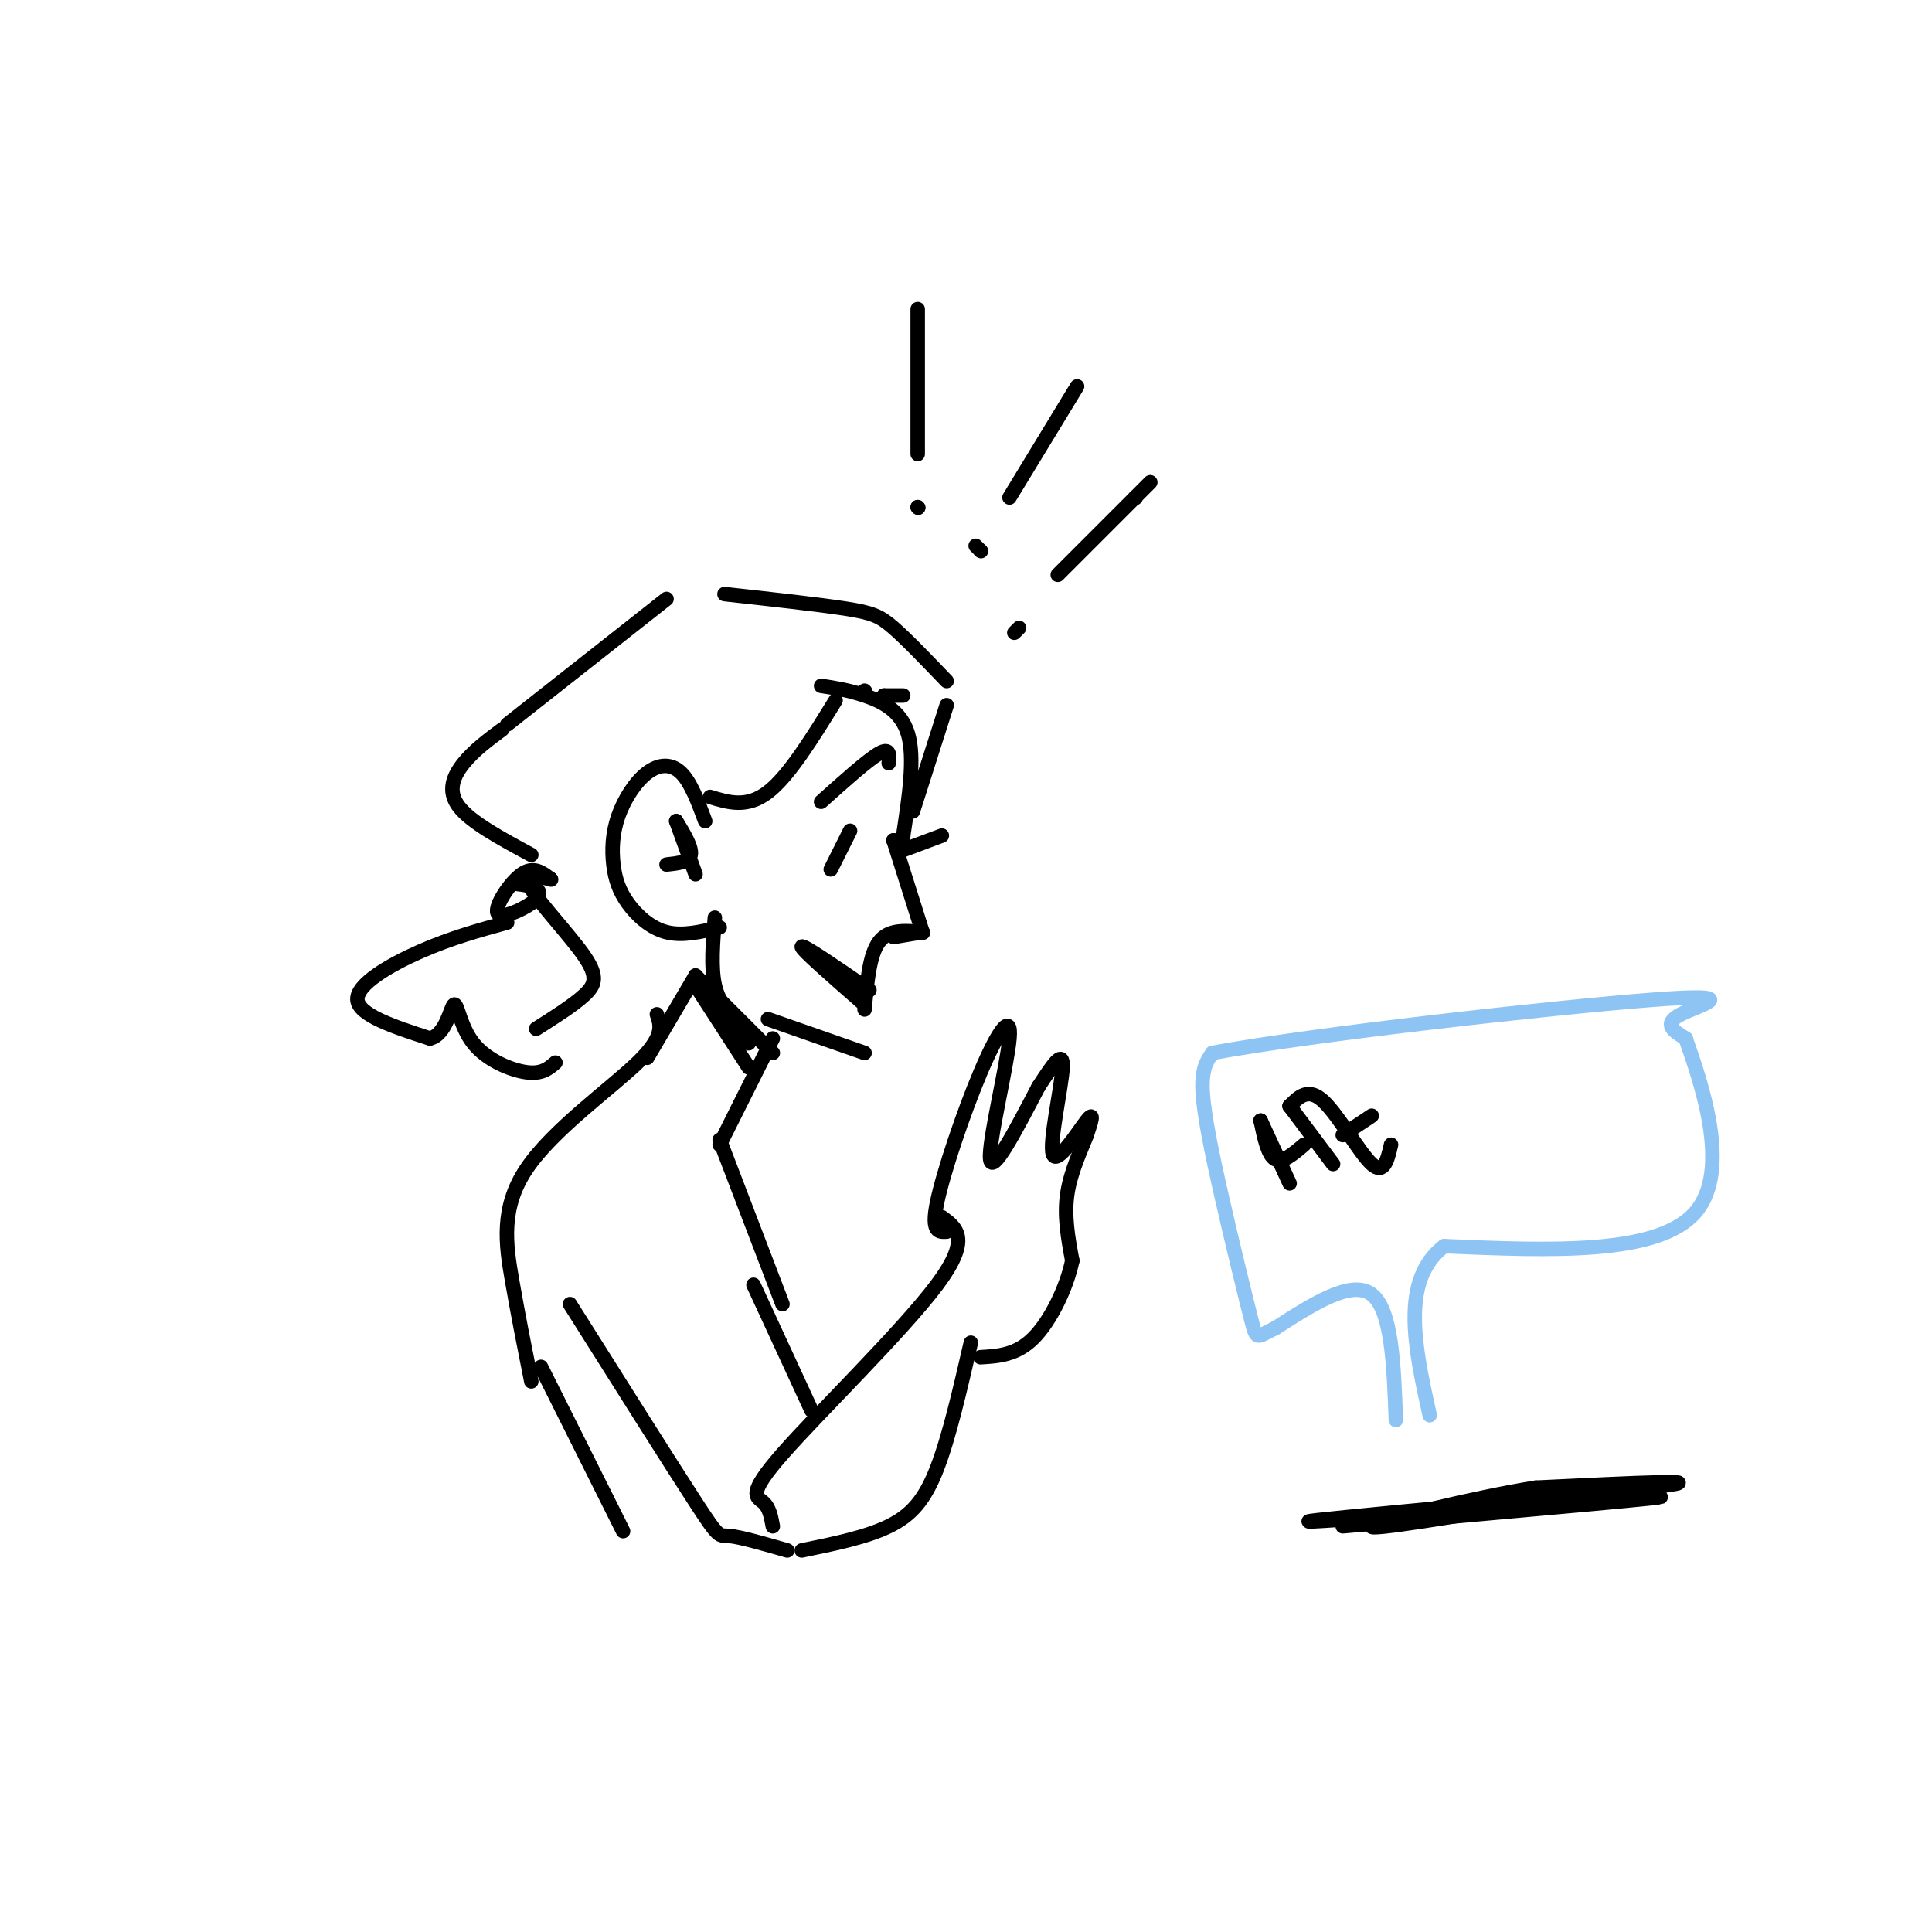 <svg viewBox='0 0 400 400' version='1.1' xmlns='http://www.w3.org/2000/svg' xmlns:xlink='http://www.w3.org/1999/xlink'><g fill='none' stroke='#000000' stroke-width='3' stroke-linecap='round' stroke-linejoin='round'><path d='M179,143c0.000,0.000 0.100,0.100 0.1,0.1'/><path d='M170,142c2.778,0.422 5.556,0.844 9,2c3.444,1.156 7.556,3.044 9,8c1.444,4.956 0.222,12.978 -1,21'/><path d='M187,173c-0.167,3.833 -0.083,2.917 0,2'/><path d='M185,174c0.000,0.000 0.100,0.100 0.1,0.1'/><path d='M185,174c0.000,0.000 0.100,0.100 0.1,0.1'/><path d='M185,174c0.000,0.000 6.000,19.000 6,19'/><path d='M191,193c0.000,0.000 -6.000,1.000 -6,1'/><path d='M191,193c0.000,0.000 0.100,0.100 0.1,0.1'/><path d='M191,193c-3.500,-0.333 -7.000,-0.667 -9,2c-2.000,2.667 -2.500,8.333 -3,14'/><path d='M159,211c0.000,0.000 20.000,7.000 20,7'/><path d='M153,212c-2.083,-2.167 -4.167,-4.333 -5,-8c-0.833,-3.667 -0.417,-8.833 0,-14'/><path d='M149,192c-3.833,0.922 -7.665,1.844 -11,1c-3.335,-0.844 -6.171,-3.456 -8,-6c-1.829,-2.544 -2.650,-5.022 -3,-8c-0.350,-2.978 -0.228,-6.458 1,-10c1.228,-3.542 3.561,-7.146 6,-9c2.439,-1.854 4.982,-1.958 7,0c2.018,1.958 3.509,5.979 5,10'/><path d='M140,170c0.000,0.000 4.000,11.000 4,11'/><path d='M140,170c1.667,2.750 3.333,5.500 3,7c-0.333,1.500 -2.667,1.750 -5,2'/><path d='M176,172c0.000,0.000 -4.000,8.000 -4,8'/><path d='M170,166c4.833,-4.333 9.667,-8.667 12,-10c2.333,-1.333 2.167,0.333 2,2'/><path d='M187,176c0.000,0.000 8.000,-3.000 8,-3'/><path d='M180,205c-6.917,-4.750 -13.833,-9.500 -14,-9c-0.167,0.500 6.417,6.250 13,12'/><path d='M147,165c3.833,1.167 7.667,2.333 12,-1c4.333,-3.333 9.167,-11.167 14,-19'/><path d='M183,144c0.000,0.000 4.000,0.000 4,0'/><path d='M183,144c0.000,0.000 0.100,0.100 0.1,0.1'/><path d='M189,168c0.000,0.000 7.000,-22.000 7,-22'/><path d='M196,141c-4.089,-4.267 -8.178,-8.533 -11,-11c-2.822,-2.467 -4.378,-3.133 -10,-4c-5.622,-0.867 -15.311,-1.933 -25,-3'/><path d='M138,124c0.000,0.000 -33.000,26.000 -33,26'/><path d='M104,151c-2.933,2.178 -5.867,4.356 -8,7c-2.133,2.644 -3.467,5.756 -1,9c2.467,3.244 8.733,6.622 15,10'/><path d='M114,182c-1.772,-1.367 -3.544,-2.734 -6,-1c-2.456,1.734 -5.596,6.568 -5,8c0.596,1.432 4.930,-0.537 7,-2c2.070,-1.463 1.877,-2.418 1,-3c-0.877,-0.582 -2.439,-0.791 -4,-1'/><path d='M114,182c0.000,0.000 0.100,0.100 0.1,0.1'/><path d='M114,182c-2.875,-0.542 -5.750,-1.083 -4,2c1.750,3.083 8.125,9.792 11,14c2.875,4.208 2.250,5.917 0,8c-2.250,2.083 -6.125,4.542 -10,7'/><path d='M105,191c-5.822,1.600 -11.644,3.200 -18,6c-6.356,2.800 -13.244,6.800 -13,10c0.244,3.200 7.622,5.600 15,8'/><path d='M89,215c3.367,-0.730 4.284,-6.557 5,-7c0.716,-0.443 1.231,4.496 4,8c2.769,3.504 7.791,5.573 11,6c3.209,0.427 4.604,-0.786 6,-2'/><path d='M160,215c0.000,0.000 -11.000,22.000 -11,22'/><path d='M144,202c0.000,0.000 -10.000,17.000 -10,17'/><path d='M144,202c0.000,0.000 0.100,0.100 0.1,0.1'/><path d='M144,202c0.000,0.000 16.000,16.000 16,16'/><path d='M144,204c0.000,0.000 11.000,12.000 11,12'/><path d='M144,204c0.000,0.000 11.000,17.000 11,17'/><path d='M136,210c0.798,2.298 1.595,4.595 -4,10c-5.595,5.405 -17.583,13.917 -23,22c-5.417,8.083 -4.262,15.738 -3,23c1.262,7.262 2.631,14.131 4,21'/><path d='M149,236c0.000,0.000 13.000,34.000 13,34'/><path d='M196,255c-1.635,0.086 -3.270,0.172 -2,-6c1.270,-6.172 5.443,-18.603 9,-27c3.557,-8.397 6.496,-12.761 6,-7c-0.496,5.761 -4.427,21.646 -4,25c0.427,3.354 5.214,-5.823 10,-15'/><path d='M215,225c2.912,-4.439 5.193,-8.035 5,-4c-0.193,4.035 -2.860,15.702 -2,18c0.860,2.298 5.246,-4.772 7,-7c1.754,-2.228 0.877,0.386 0,3'/><path d='M225,235c-0.933,2.511 -3.267,7.289 -4,12c-0.733,4.711 0.133,9.356 1,14'/><path d='M222,261c-1.133,5.556 -4.467,12.444 -8,16c-3.533,3.556 -7.267,3.778 -11,4'/><path d='M195,252c3.065,2.226 6.131,4.452 -1,14c-7.131,9.548 -24.458,26.417 -32,35c-7.542,8.583 -5.298,8.881 -4,10c1.298,1.119 1.649,3.060 2,5'/><path d='M201,278c-2.244,9.756 -4.489,19.511 -7,26c-2.511,6.489 -5.289,9.711 -10,12c-4.711,2.289 -11.356,3.644 -18,5'/><path d='M118,270c10.467,16.600 20.933,33.200 26,41c5.067,7.800 4.733,6.800 7,7c2.267,0.200 7.133,1.600 12,3'/><path d='M278,316c37.298,-3.310 74.595,-6.619 64,-6c-10.595,0.619 -69.083,5.167 -71,5c-1.917,-0.167 52.738,-5.048 70,-7c17.262,-1.952 -2.869,-0.976 -23,0'/><path d='M318,308c-12.689,2.000 -32.911,7.000 -34,8c-1.089,1.000 16.956,-2.000 35,-5'/><path d='M235,103c2.333,-2.333 4.667,-4.667 2,-2c-2.667,2.667 -10.333,10.333 -18,18'/><path d='M235,103c0.000,0.000 0.100,0.100 0.1,0.1'/><path d='M223,80c0.000,0.000 -14.000,23.000 -14,23'/><path d='M190,64c0.000,0.000 0.000,30.000 0,30'/><path d='M190,105c0.000,0.000 0.100,0.100 0.1,0.1'/><path d='M190,105c0.000,0.000 0.100,0.100 0.1,0.1'/><path d='M203,114c0.000,0.000 -1.000,-1.000 -1,-1'/><path d='M203,114c0.000,0.000 0.100,0.100 0.1,0.1'/><path d='M211,130c0.000,0.000 -1.000,1.000 -1,1'/><path d='M156,266c0.000,0.000 12.000,26.000 12,26'/><path d='M112,283c0.000,0.000 17.000,34.000 17,34'/></g>
<g fill='none' stroke='#8DC4F4' stroke-width='3' stroke-linecap='round' stroke-linejoin='round'><path d='M289,294c-0.417,-11.417 -0.833,-22.833 -5,-26c-4.167,-3.167 -12.083,1.917 -20,7'/><path d='M264,275c-3.933,1.820 -3.766,2.869 -5,-2c-1.234,-4.869 -3.871,-15.657 -6,-25c-2.129,-9.343 -3.751,-17.241 -4,-22c-0.249,-4.759 0.876,-6.380 2,-8'/><path d='M251,218c20.548,-3.845 70.917,-9.458 91,-11c20.083,-1.542 9.881,0.988 6,3c-3.881,2.012 -1.440,3.506 1,5'/><path d='M349,215c2.911,8.467 9.689,27.133 2,36c-7.689,8.867 -29.844,7.933 -52,7'/><path d='M299,258c-9.167,7.000 -6.083,21.000 -3,35'/></g>
<g fill='none' stroke='#000000' stroke-width='3' stroke-linecap='round' stroke-linejoin='round'><path d='M261,232c0.000,0.000 6.000,13.000 6,13'/><path d='M261,232c0.750,3.583 1.500,7.167 3,8c1.500,0.833 3.750,-1.083 6,-3'/><path d='M267,229c0.000,0.000 9.000,12.000 9,12'/><path d='M267,229c0.000,0.000 0.100,0.100 0.1,0.1'/><path d='M267,229c1.933,-1.956 3.867,-3.911 7,-1c3.133,2.911 7.467,10.689 10,13c2.533,2.311 3.267,-0.844 4,-4'/><path d='M278,235c0.000,0.000 6.000,-4.000 6,-4'/></g>
</svg>